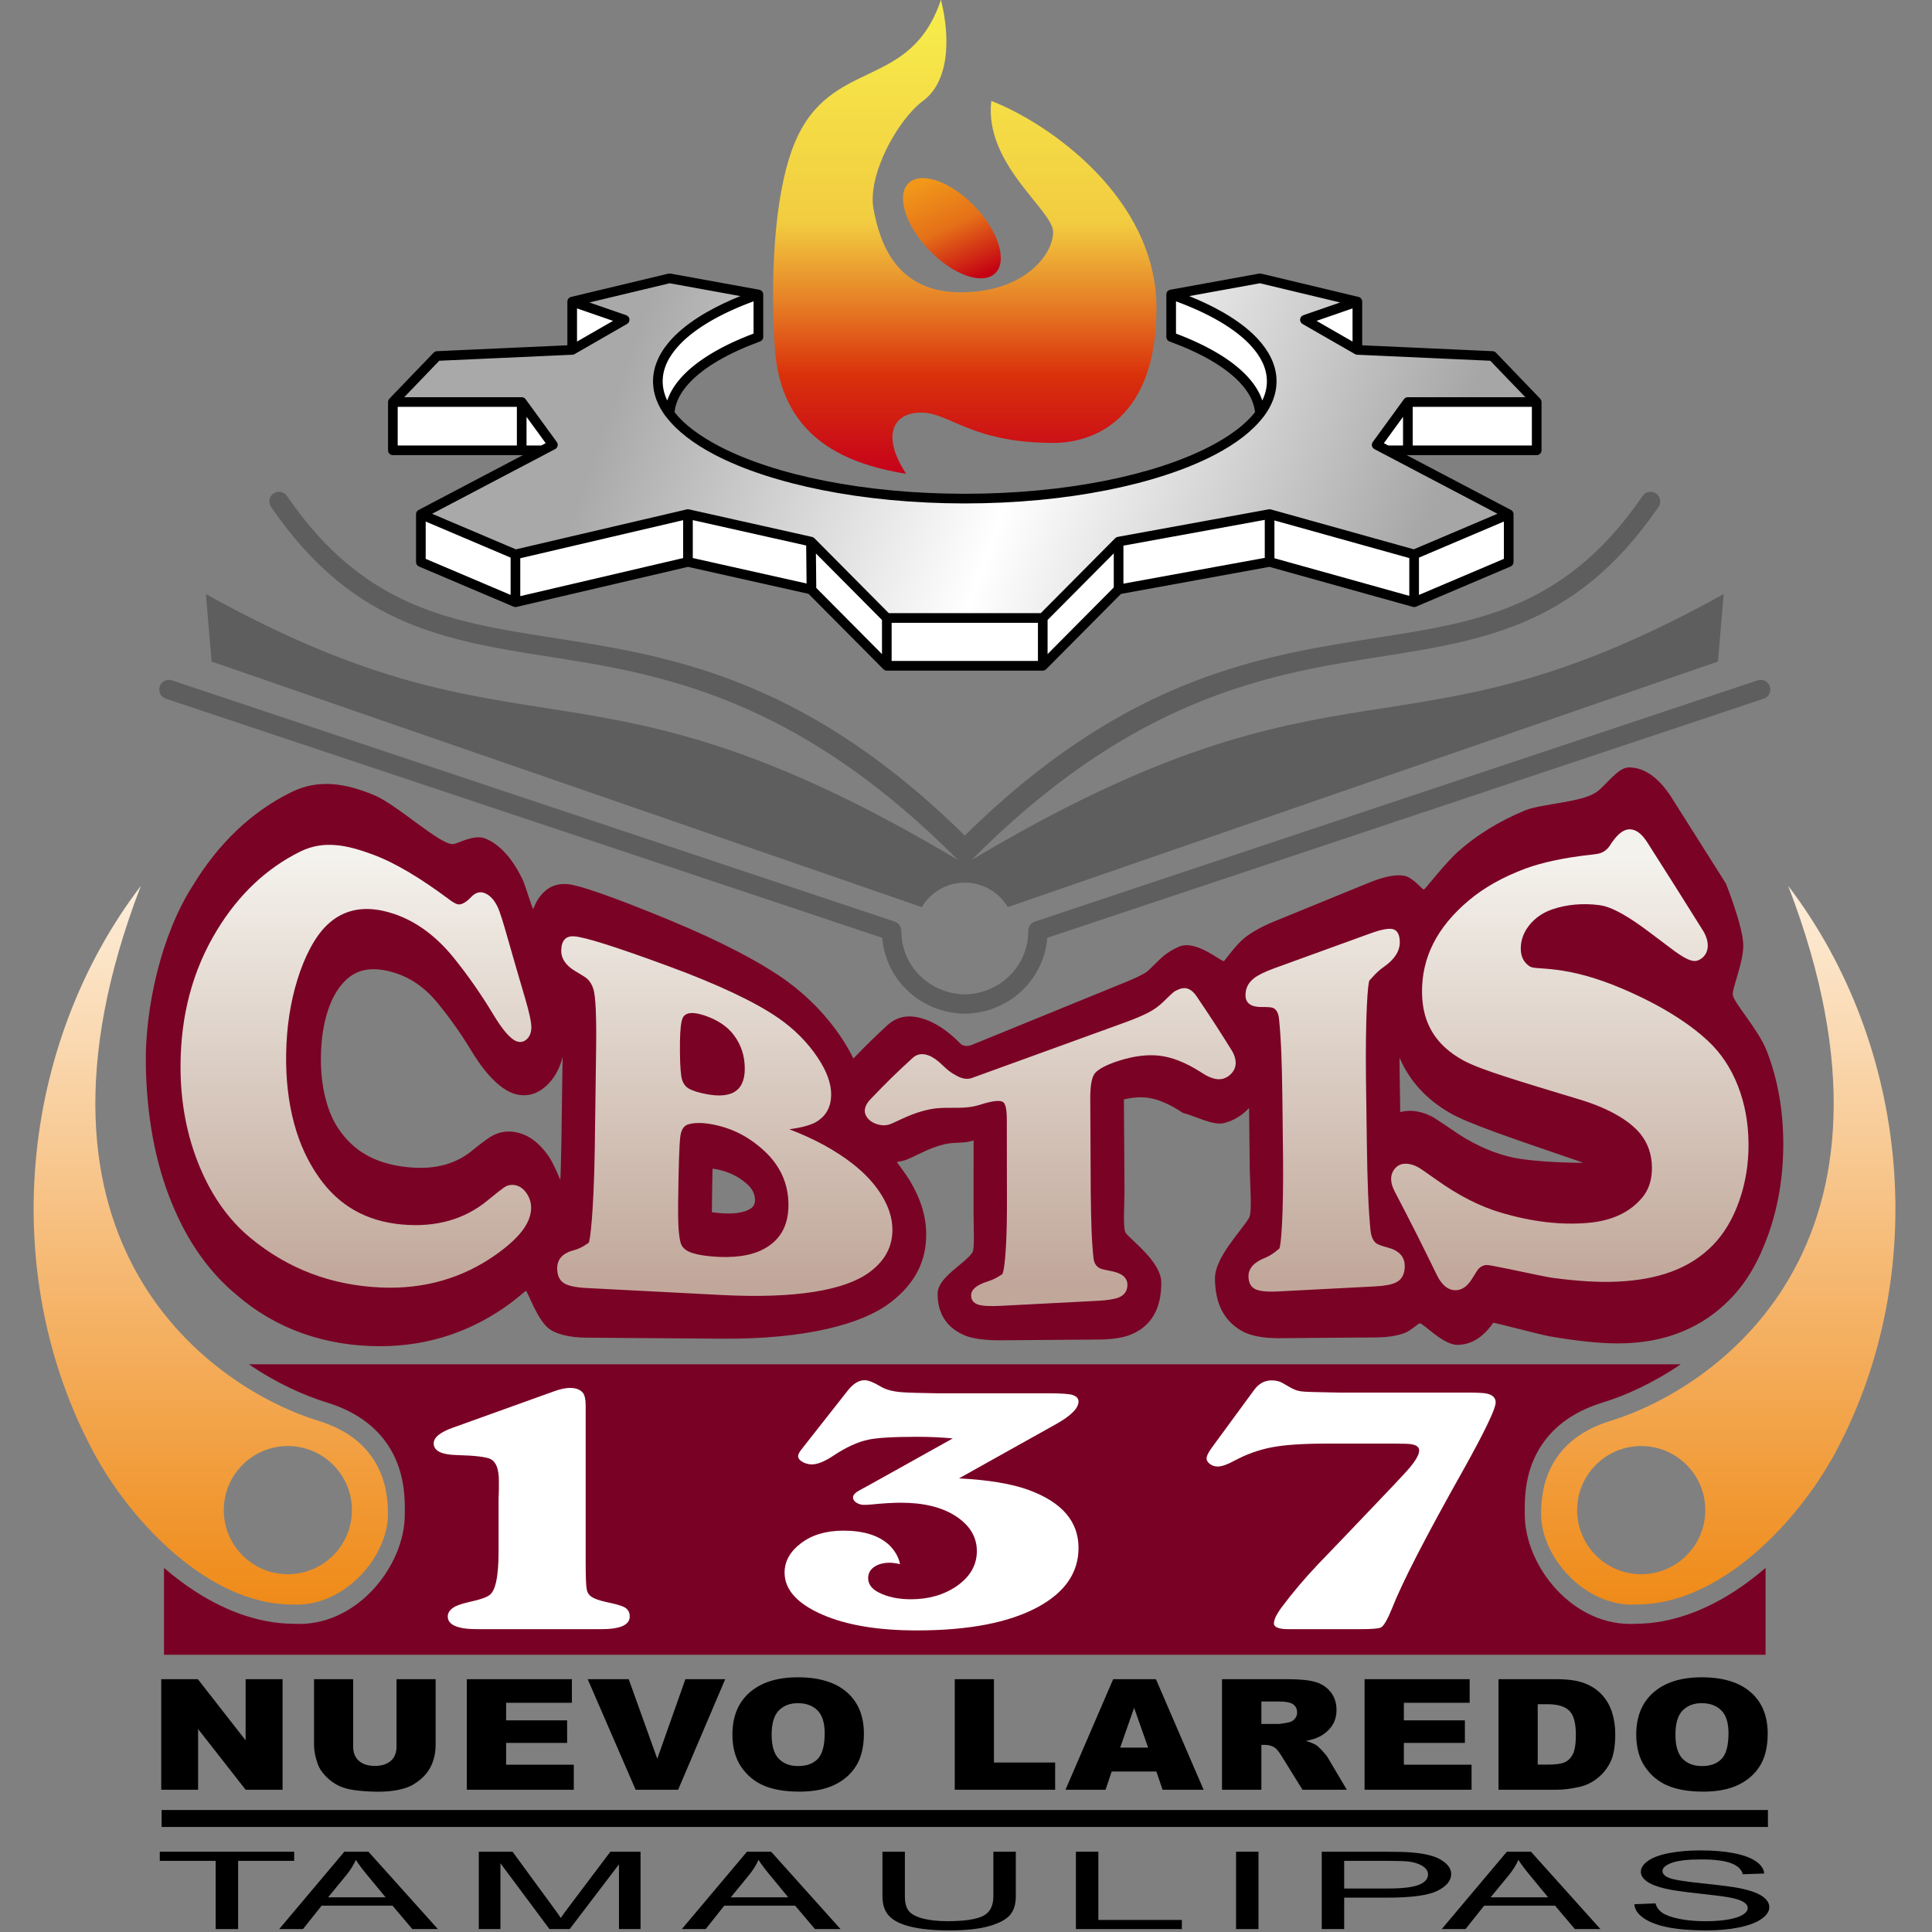 <?xml version="1.0" encoding="UTF-8" standalone="no"?>
<!DOCTYPE svg PUBLIC "-//W3C//DTD SVG 1.1//EN" "http://www.w3.org/Graphics/SVG/1.1/DTD/svg11.dtd">
<svg width="100%" height="100%" viewBox="0 0 512 512" version="1.1" xmlns="http://www.w3.org/2000/svg" xmlns:xlink="http://www.w3.org/1999/xlink" xml:space="preserve" xmlns:serif="http://www.serif.com/" style="fill-rule:evenodd;clip-rule:evenodd;stroke-linejoin:round;stroke-miterlimit:2;">
    <rect x="0" y="0" width="512" height="512" fill="#808080" stroke="none"/>
    <g transform="matrix(0.685,0,0,0.685,-401.989,-107.95)">
        <g transform="matrix(25.226,0,0,4.696,-5092.14,-837.364)">
            <path d="M228.432,370.799L228.432,365.178L227.575,365.178L227.575,364.426L229.636,364.426L229.636,365.178L228.776,365.178L228.776,370.799L228.432,370.799Z" style="fill-rule:nonzero;"/>
        </g>
        <g transform="matrix(25.226,0,0,4.696,-5092.14,-837.364)">
            <path d="M229.406,370.799L230.405,364.426L230.775,364.426L231.84,370.799L231.448,370.799L231.144,368.869L230.057,368.869L229.771,370.799L229.406,370.799ZM230.156,368.182L231.038,368.182L230.766,366.417C230.684,365.881 230.622,365.44 230.582,365.095C230.549,365.504 230.502,365.91 230.442,366.312L230.156,368.182Z" style="fill-rule:nonzero;"/>
        </g>
        <g transform="matrix(25.226,0,0,4.696,-5092.14,-837.364)">
            <path d="M232.467,370.799L232.467,364.426L232.985,364.426L233.6,368.938C233.657,369.359 233.699,369.673 233.725,369.882C233.754,369.65 233.8,369.309 233.863,368.86L234.485,364.426L234.948,364.426L234.948,370.799L234.617,370.799L234.617,365.465L233.861,370.799L233.551,370.799L232.799,365.373L232.799,370.799L232.467,370.799Z" style="fill-rule:nonzero;"/>
        </g>
        <g transform="matrix(25.226,0,0,4.696,-5092.14,-837.364)">
            <path d="M235.581,370.799L236.58,364.426L236.951,364.426L238.015,370.799L237.623,370.799L237.319,368.869L236.232,368.869L235.947,370.799L235.581,370.799ZM236.332,368.182L237.213,368.182L236.942,366.417C236.859,365.881 236.797,365.44 236.757,365.095C236.724,365.504 236.677,365.91 236.617,366.312L236.332,368.182Z" style="fill-rule:nonzero;"/>
        </g>
        <g transform="matrix(25.226,0,0,4.696,-5092.14,-837.364)">
            <path d="M240.359,364.426L240.703,364.426L240.703,368.108C240.703,368.749 240.674,369.257 240.615,369.634C240.555,370.011 240.449,370.317 240.294,370.554C240.14,370.79 239.938,370.908 239.687,370.908C239.443,370.908 239.244,370.805 239.089,370.599C238.934,370.393 238.824,370.096 238.758,369.706C238.691,369.316 238.658,368.783 238.658,368.108L238.658,364.426L239.002,364.426L239.002,368.104C239.002,368.657 239.023,369.065 239.065,369.328C239.107,369.59 239.179,369.792 239.282,369.934C239.384,370.076 239.509,370.147 239.657,370.147C239.91,370.147 240.09,370.006 240.198,369.725C240.305,369.444 240.359,368.904 240.359,368.104L240.359,364.426Z" style="fill-rule:nonzero;"/>
        </g>
        <g transform="matrix(25.226,0,0,4.696,-5092.14,-837.364)">
            <path d="M241.625,370.799L241.625,364.426L241.969,364.426L241.969,370.047L243.25,370.047L243.25,370.799L241.625,370.799Z" style="fill-rule:nonzero;"/>
        </g>
        <g transform="matrix(25.226,0,0,4.696,-5092.14,-837.364)">
            <rect x="244.081" y="364.426" width="0.344" height="6.374" style="fill-rule:nonzero;"/>
        </g>
        <g transform="matrix(25.226,0,0,4.696,-5092.14,-837.364)">
            <path d="M245.395,370.799L245.395,364.426L246.376,364.426C246.549,364.426 246.681,364.446 246.772,364.486C246.899,364.539 247.006,364.638 247.093,364.784C247.179,364.931 247.249,365.136 247.301,365.399C247.354,365.663 247.38,365.953 247.38,366.269C247.38,366.811 247.31,367.27 247.169,367.645C247.028,368.02 246.774,368.208 246.406,368.208L245.739,368.208L245.739,370.799L245.395,370.799ZM245.739,367.456L246.412,367.456C246.634,367.456 246.792,367.354 246.885,367.152C246.979,366.949 247.025,366.663 247.025,366.295C247.025,366.028 246.998,365.8 246.943,365.61C246.888,365.42 246.815,365.295 246.726,365.234C246.668,365.197 246.561,365.178 246.405,365.178L245.739,365.178L245.739,367.456Z" style="fill-rule:nonzero;"/>
        </g>
        <g transform="matrix(25.226,0,0,4.696,-5092.14,-837.364)">
            <path d="M247.235,370.799L248.234,364.426L248.604,364.426L249.669,370.799L249.277,370.799L248.973,368.869L247.886,368.869L247.6,370.799L247.235,370.799ZM247.985,368.182L248.867,368.182L248.595,366.417C248.513,365.881 248.451,365.44 248.411,365.095C248.378,365.504 248.331,365.91 248.271,366.312L247.985,368.182Z" style="fill-rule:nonzero;"/>
        </g>
        <g transform="matrix(25.226,0,0,4.696,-5092.14,-837.364)">
            <path d="M250.19,368.751L250.514,368.682C250.53,369.001 250.565,369.262 250.621,369.467C250.678,369.671 250.765,369.836 250.883,369.962C251.001,370.088 251.134,370.151 251.282,370.151C251.413,370.151 251.529,370.104 251.63,370.008C251.73,369.912 251.805,369.781 251.854,369.614C251.903,369.448 251.928,369.266 251.928,369.069C251.928,368.869 251.904,368.694 251.857,368.545C251.81,368.396 251.732,368.27 251.623,368.169C251.553,368.102 251.399,367.999 251.16,367.858C250.921,367.717 250.754,367.585 250.658,367.46C250.534,367.301 250.441,367.103 250.38,366.867C250.319,366.631 250.289,366.366 250.289,366.073C250.289,365.752 250.326,365.451 250.401,365.171C250.475,364.891 250.584,364.679 250.727,364.534C250.87,364.389 251.029,364.317 251.204,364.317C251.397,364.317 251.567,364.393 251.714,364.545C251.861,364.697 251.975,364.921 252.054,365.217C252.133,365.512 252.176,365.847 252.181,366.221L251.852,366.282C251.834,365.879 251.774,365.575 251.672,365.369C251.569,365.163 251.418,365.06 251.218,365.06C251.01,365.06 250.859,365.154 250.763,365.341C250.668,365.528 250.621,365.753 250.621,366.017C250.621,366.246 250.654,366.434 250.722,366.582C250.788,366.73 250.961,366.881 251.241,367.036C251.52,367.191 251.712,367.327 251.816,367.443C251.967,367.614 252.079,367.83 252.151,368.093C252.223,368.355 252.259,368.657 252.259,368.999C252.259,369.338 252.22,369.658 252.141,369.958C252.061,370.258 251.948,370.491 251.799,370.658C251.651,370.825 251.484,370.908 251.298,370.908C251.063,370.908 250.866,370.824 250.707,370.656C250.548,370.488 250.423,370.235 250.332,369.897C250.242,369.559 250.194,369.178 250.19,368.751Z" style="fill-rule:nonzero;"/>
        </g>
        <g id="Franja-Negra" serif:id="Franja Negra" transform="matrix(1.868,0,0,1.249,590.637,389.781)">
            <rect x="31.445" y="374.747" width="332.678" height="5.253"/>
        </g>
        <g transform="matrix(5.054,0,0,4.404,-253.818,-782.999)">
            <path d="M178.679,361.087L181.481,361.087L185.138,366.46L185.138,361.087L187.967,361.087L187.967,370.799L185.138,370.799L181.501,365.466L181.501,370.799L178.679,370.799L178.679,361.087Z" style="fill-rule:nonzero;"/>
        </g>
        <g transform="matrix(5.054,0,0,4.404,-253.818,-782.999)">
            <path d="M196.689,361.087L199.683,361.087L199.683,366.877C199.683,367.451 199.594,367.994 199.415,368.504C199.236,369.014 198.956,369.46 198.573,369.842C198.191,370.224 197.791,370.492 197.371,370.647C196.788,370.863 196.088,370.971 195.271,370.971C194.798,370.971 194.283,370.938 193.724,370.872C193.165,370.806 192.698,370.674 192.323,370.478C191.947,370.281 191.604,370.002 191.293,369.64C190.981,369.278 190.768,368.904 190.653,368.52C190.468,367.902 190.375,367.354 190.375,366.877L190.375,361.087L193.37,361.087L193.37,367.016C193.37,367.546 193.516,367.96 193.81,368.259C194.104,368.557 194.511,368.706 195.032,368.706C195.549,368.706 195.954,368.559 196.248,368.265C196.542,367.971 196.689,367.555 196.689,367.016L196.689,361.087Z" style="fill-rule:nonzero;"/>
        </g>
        <g transform="matrix(5.054,0,0,4.404,-253.818,-782.999)">
            <path d="M202.071,361.087L210.114,361.087L210.114,363.161L205.079,363.161L205.079,364.704L209.749,364.704L209.749,366.685L205.079,366.685L205.079,368.6L210.26,368.6L210.26,370.799L202.071,370.799L202.071,361.087Z" style="fill-rule:nonzero;"/>
        </g>
        <g transform="matrix(5.054,0,0,4.404,-253.818,-782.999)">
            <path d="M211.323,361.087L214.463,361.087L216.649,368.076L218.802,361.087L221.85,361.087L218.246,370.799L214.993,370.799L211.323,361.087Z" style="fill-rule:nonzero;"/>
        </g>
        <g transform="matrix(5.054,0,0,4.404,-253.818,-782.999)">
            <path d="M222.402,365.95C222.402,364.364 222.844,363.13 223.727,362.246C224.611,361.363 225.841,360.921 227.418,360.921C229.034,360.921 230.28,361.355 231.154,362.223C232.029,363.091 232.466,364.307 232.466,365.87C232.466,367.005 232.275,367.936 231.893,368.663C231.511,369.389 230.959,369.955 230.236,370.359C229.514,370.763 228.614,370.965 227.537,370.965C226.441,370.965 225.535,370.79 224.817,370.441C224.1,370.093 223.518,369.54 223.072,368.785C222.625,368.03 222.402,367.085 222.402,365.95ZM225.404,365.963C225.404,366.943 225.586,367.648 225.95,368.076C226.314,368.505 226.81,368.719 227.437,368.719C228.082,368.719 228.581,368.509 228.935,368.09C229.288,367.67 229.465,366.917 229.465,365.83C229.465,364.916 229.28,364.248 228.911,363.826C228.543,363.405 228.043,363.194 227.411,363.194C226.806,363.194 226.32,363.408 225.953,363.836C225.587,364.265 225.404,364.974 225.404,365.963Z" style="fill-rule:nonzero;"/>
        </g>
        <g transform="matrix(5.054,0,0,4.404,-253.818,-782.999)">
            <path d="M239.421,361.087L242.422,361.087L242.422,368.408L247.106,368.408L247.106,370.799L239.421,370.799L239.421,361.087Z" style="fill-rule:nonzero;"/>
        </g>
        <g transform="matrix(5.054,0,0,4.404,-253.818,-782.999)">
            <path d="M254.854,369.196L251.435,369.196L250.965,370.799L247.898,370.799L251.548,361.087L254.821,361.087L258.471,370.799L255.331,370.799L254.854,369.196ZM254.224,367.096L253.151,363.604L252.085,367.096L254.224,367.096Z" style="fill-rule:nonzero;"/>
        </g>
        <g transform="matrix(5.054,0,0,4.404,-253.818,-782.999)">
            <path d="M259.878,370.799L259.878,361.087L264.88,361.087C265.808,361.087 266.517,361.166 267.007,361.325C267.497,361.484 267.893,361.779 268.193,362.21C268.493,362.641 268.643,363.165 268.643,363.783C268.643,364.322 268.529,364.787 268.299,365.178C268.069,365.569 267.753,365.886 267.351,366.129C267.095,366.283 266.744,366.411 266.298,366.513C266.656,366.632 266.916,366.751 267.08,366.871C267.19,366.95 267.35,367.12 267.56,367.381C267.77,367.641 267.91,367.842 267.981,367.984L269.432,370.799L266.04,370.799L264.436,367.831C264.233,367.447 264.052,367.197 263.893,367.083C263.677,366.932 263.432,366.857 263.158,366.857L262.893,366.857L262.893,370.799L259.878,370.799ZM262.893,365.022L264.158,365.022C264.295,365.022 264.56,364.978 264.953,364.89C265.152,364.85 265.314,364.748 265.44,364.585C265.566,364.422 265.629,364.234 265.629,364.022C265.629,363.708 265.53,363.468 265.331,363.3C265.132,363.132 264.759,363.048 264.211,363.048L262.893,363.048L262.893,365.022Z" style="fill-rule:nonzero;"/>
        </g>
        <g transform="matrix(5.054,0,0,4.404,-253.818,-782.999)">
            <path d="M270.793,361.087L278.836,361.087L278.836,363.161L273.801,363.161L273.801,364.704L278.471,364.704L278.471,366.685L273.801,366.685L273.801,368.6L278.981,368.6L278.981,370.799L270.793,370.799L270.793,361.087Z" style="fill-rule:nonzero;"/>
        </g>
        <g transform="matrix(5.054,0,0,4.404,-253.818,-782.999)">
            <path d="M281.045,361.087L285.503,361.087C286.382,361.087 287.092,361.206 287.633,361.445C288.174,361.683 288.621,362.026 288.975,362.472C289.328,362.918 289.584,363.437 289.743,364.028C289.902,364.62 289.982,365.247 289.982,365.91C289.982,366.948 289.864,367.753 289.627,368.325C289.391,368.897 289.063,369.376 288.643,369.762C288.224,370.149 287.773,370.406 287.292,370.534C286.634,370.711 286.038,370.799 285.503,370.799L281.045,370.799L281.045,361.087ZM284.046,363.286L284.046,368.593L284.781,368.593C285.408,368.593 285.854,368.524 286.119,368.384C286.384,368.245 286.592,368.002 286.742,367.656C286.892,367.309 286.967,366.747 286.967,365.97C286.967,364.941 286.8,364.236 286.464,363.856C286.128,363.476 285.572,363.286 284.794,363.286L284.046,363.286Z" style="fill-rule:nonzero;"/>
        </g>
        <g transform="matrix(5.054,0,0,4.404,-253.818,-782.999)">
            <path d="M291.588,365.95C291.588,364.364 292.03,363.13 292.913,362.246C293.796,361.363 295.026,360.921 296.603,360.921C298.22,360.921 299.465,361.355 300.34,362.223C301.214,363.091 301.651,364.307 301.651,365.87C301.651,367.005 301.46,367.936 301.078,368.663C300.696,369.389 300.144,369.955 299.422,370.359C298.7,370.763 297.8,370.965 296.722,370.965C295.627,370.965 294.72,370.79 294.003,370.441C293.285,370.093 292.703,369.54 292.257,368.785C291.811,368.03 291.588,367.085 291.588,365.95ZM294.589,365.963C294.589,366.943 294.771,367.648 295.136,368.076C295.5,368.505 295.996,368.719 296.623,368.719C297.268,368.719 297.767,368.509 298.12,368.09C298.473,367.67 298.65,366.917 298.65,365.83C298.65,364.916 298.466,364.248 298.097,363.826C297.728,363.405 297.228,363.194 296.596,363.194C295.991,363.194 295.505,363.408 295.139,363.836C294.772,364.265 294.589,364.974 294.589,365.963Z" style="fill-rule:nonzero;"/>
        </g>
        <g id="Franja-Guinda" serif:id="Franja Guinda" transform="matrix(1.868,0,0,1.868,591.556,157.498)">
            <path d="M345.557,282.61L49.026,282.61C54.813,286.556 60.547,289.1 65.121,290.5C72.088,292.632 76.006,296.293 78.281,300.054C81.605,305.548 81.313,311.441 81.313,313.721C81.313,324.401 71.292,337.132 58.293,336.348C50.71,336.314 43.272,333.371 36.557,328.734C34.799,327.52 33.091,326.19 31.445,324.773L31.445,342.767L363.139,342.767L363.139,324.773C361.492,326.19 359.784,327.52 358.027,328.734C351.31,333.372 343.871,336.315 336.287,336.348C323.29,337.13 313.27,324.4 313.27,313.721C313.27,311.441 312.978,305.548 316.302,300.054C318.578,296.293 322.496,292.632 329.463,290.5C334.037,289.1 339.771,286.556 345.557,282.61Z" style="fill:rgb(121,1,37);"/>
        </g>
        <g transform="matrix(6.649,0,0,4.404,-644.865,-845.12)">
            <path d="M220.237,370.799L213.015,370.799C211.872,370.799 211.3,370.427 211.3,369.682C211.3,369.336 211.447,369.042 211.741,368.801C211.929,368.654 212.276,368.497 212.779,368.329C213.23,368.172 213.534,368.009 213.692,367.841C214.069,367.516 214.258,366.226 214.258,363.97L214.258,359.329C214.258,359.213 214.263,358.956 214.274,358.558L214.274,357.755C214.274,356.727 214.111,356.093 213.786,355.852C213.524,355.663 212.874,355.547 211.835,355.505C210.933,355.474 210.482,355.133 210.482,354.483C210.482,353.958 210.854,353.497 211.599,353.098L217.484,349.904C217.851,349.705 218.16,349.605 218.412,349.605C218.748,349.605 218.994,349.741 219.152,350.014C219.267,350.213 219.325,350.602 219.325,351.178L219.325,364.82C219.325,366.205 219.346,367.033 219.388,367.306C219.419,367.589 219.519,367.812 219.686,367.975C219.854,368.137 220.127,368.282 220.505,368.408C221.029,368.575 221.37,368.717 221.527,368.832C221.769,369 221.889,369.283 221.889,369.682C221.889,370.427 221.339,370.799 220.237,370.799Z" style="fill:white;fill-rule:nonzero;"/>
        </g>
        <g transform="matrix(6.649,0,0,4.404,-644.865,-845.12)">
            <path d="M241.047,357.551C242.768,357.687 244.121,358.028 245.107,358.574C247.037,359.644 248.002,361.338 248.002,363.656C248.002,365.838 247.21,367.574 245.626,368.864C243.948,370.228 241.603,370.909 238.593,370.909C236.338,370.909 234.507,370.448 233.102,369.525C231.633,368.56 230.899,367.327 230.899,365.827C230.899,364.841 231.214,363.986 231.843,363.262C232.483,362.518 233.311,362.145 234.329,362.145C235.493,362.145 236.374,362.56 236.972,363.388C237.318,363.892 237.533,364.458 237.617,365.088C237.376,365.004 237.172,364.962 237.004,364.962C236.762,364.962 236.537,365.025 236.327,365.151C235.95,365.402 235.761,365.79 235.761,366.315C235.761,366.839 235.965,367.259 236.374,367.574C236.888,367.972 237.513,368.172 238.247,368.172C239.285,368.172 240.177,367.783 240.922,367.007C241.698,366.189 242.086,365.166 242.086,363.939C242.086,362.691 241.672,361.663 240.843,360.855C240.046,360.079 238.986,359.691 237.665,359.691C237.203,359.691 236.626,359.743 235.934,359.848C235.766,359.869 235.63,359.88 235.525,359.88C235.378,359.88 235.242,359.827 235.116,359.722C234.958,359.586 234.88,359.418 234.88,359.219C234.88,359.072 234.948,358.92 235.084,358.762C235.126,358.71 235.367,358.505 235.808,358.149L240.686,354.042C240.025,353.948 239.332,353.9 238.609,353.9C237.235,353.9 236.29,353.984 235.776,354.152C235.147,354.352 234.465,354.824 233.731,355.568C233.228,356.072 232.813,356.324 232.488,356.324C232.289,356.324 232.105,356.25 231.937,356.103C231.769,355.956 231.686,355.789 231.686,355.6C231.686,355.463 231.743,355.28 231.859,355.049L234.581,349.825C234.895,349.227 235.221,348.928 235.556,348.928C235.766,348.928 236.075,349.112 236.485,349.479C236.778,349.752 237.187,349.92 237.712,349.983C238.1,350.025 238.782,350.056 239.757,350.077L246.208,350.077C246.995,350.077 247.483,350.129 247.672,350.234C247.892,350.35 248.002,350.539 248.002,350.801C248.002,351.388 247.562,352.054 246.68,352.799L241.047,357.551Z" style="fill:white;fill-rule:nonzero;"/>
        </g>
        <g transform="matrix(6.649,0,0,4.404,-644.865,-845.12)">
            <path d="M264.438,370.799L260.221,370.799C259.655,370.799 259.372,370.631 259.372,370.296C259.372,369.95 259.529,369.462 259.844,368.832C260.473,367.563 261.171,366.32 261.936,365.103L263.636,362.429C265.765,359.072 266.945,357.189 267.176,356.78C267.606,356.035 267.821,355.479 267.821,355.112C267.821,354.818 267.68,354.635 267.396,354.561C267.27,354.519 266.977,354.498 266.515,354.498L262.393,354.498C261.05,354.498 260.004,354.606 259.254,354.821C258.504,355.036 257.772,355.432 257.059,356.009C256.65,356.345 256.33,356.512 256.099,356.512C255.931,356.512 255.782,356.439 255.651,356.292C255.519,356.145 255.454,355.983 255.454,355.804C255.454,355.584 255.559,355.259 255.769,354.829L258.223,349.778C258.496,349.222 258.832,348.944 259.23,348.944C259.471,348.944 259.676,349.012 259.844,349.149L260.332,349.574C260.52,349.731 260.693,349.833 260.851,349.88C261.008,349.928 261.276,349.956 261.653,349.967C261.832,349.977 262.319,349.993 263.117,350.014L270.543,350.014C271.204,350.014 271.613,350.046 271.77,350.109C272.106,350.224 272.274,350.481 272.274,350.879C272.274,351.435 271.65,353.402 270.402,356.78C268.209,362.665 266.825,366.724 266.248,368.958C265.975,369.976 265.755,370.542 265.587,370.658C265.44,370.752 265.057,370.799 264.438,370.799Z" style="fill:white;fill-rule:nonzero;"/>
        </g>
        <g transform="matrix(1.868,0,0,1.868,590.636,157.498)">
            <path d="M58.427,332.349C41.313,332.349 25.165,315.345 17.416,300.956C-2.456,264.061 1.848,216.754 27.148,183.505C-1.671,258.438 42.797,287.851 63.95,294.325C78.313,298.721 78.313,310.504 78.313,313.721C78.313,322.504 69.133,333.071 58.427,332.349ZM57.586,299.537C64.911,299.537 70.858,305.484 70.858,312.81C70.858,320.135 64.911,326.082 57.586,326.082C50.261,326.082 44.313,320.135 44.313,312.81C44.313,305.484 50.261,299.537 57.586,299.537Z" style="fill:url(#_Linear1);"/>
        </g>
        <g transform="matrix(-1.868,0,0,1.868,1329.36,157.498)">
            <path d="M58.427,332.349C41.313,332.349 25.165,315.345 17.416,300.956C-2.456,264.061 1.848,216.754 27.148,183.505C-1.671,258.438 42.797,287.851 63.95,294.325C78.313,298.721 78.313,310.504 78.313,313.721C78.313,322.504 69.133,333.071 58.427,332.349ZM57.586,299.537C64.911,299.537 70.858,305.484 70.858,312.81C70.858,320.135 64.911,326.082 57.586,326.082C50.261,326.082 44.313,320.135 44.313,312.81C44.313,305.484 50.261,299.537 57.586,299.537Z" style="fill:url(#_Linear2);"/>
        </g>
        <g transform="matrix(2.49,0,0,2.505,958.814,571.2)">
            <path d="M0,-3.794C-0.085,-3.872 -0.127,-3.911 -0.212,-3.99C-1.933,-5.714 -3.563,-6.822 -5.052,-7.446C-7.528,-8.482 -9.69,-8.394 -11.461,-6.819C-11.475,-6.808 -11.488,-6.795 -11.502,-6.783C-13.614,-4.838 -14.672,-3.808 -16.794,-1.633C-17.305,-2.69 -17.937,-3.782 -18.699,-4.914C-18.702,-4.918 -18.705,-4.923 -18.707,-4.927C-20.868,-8.12 -23.638,-11.046 -27.076,-13.553C-27.086,-13.56 -27.097,-13.568 -27.107,-13.576C-30.947,-16.338 -37.062,-19.605 -45.465,-23.053C-54.101,-26.597 -59.31,-28.373 -61.093,-28.555C-61.101,-28.556 -61.108,-28.557 -61.115,-28.557C-63.448,-28.799 -64.99,-27.617 -65.959,-25.948C-66.176,-25.574 -66.54,-24.726 -66.54,-24.726C-66.668,-24.73 -67.781,-28.389 -68.138,-29.161C-68.19,-29.273 -68.242,-29.384 -68.297,-29.493C-69.853,-32.624 -71.743,-34.683 -73.959,-35.603C-75.727,-36.336 -78.331,-34.769 -79.013,-34.745C-81.092,-34.67 -87.661,-40.828 -91.284,-42.323C-95.745,-44.163 -99.919,-44.824 -104.097,-42.783C-110.334,-39.734 -115.445,-34.86 -119.447,-28.307C-119.448,-28.306 -119.448,-28.306 -119.448,-28.305C-124.353,-20.721 -126.893,-9.366 -126.727,-0.565C-126.583,7.057 -125.352,14.376 -122.602,20.91C-122.6,20.913 -122.599,20.916 -122.598,20.918C-120.215,26.672 -116.869,31.381 -112.663,34.838C-112.661,34.839 -112.66,34.84 -112.659,34.841C-106.57,40.118 -98.863,42.799 -90.349,42.799C-82.54,42.799 -75.814,40.337 -70.174,36.227C-69.26,35.56 -67.692,34.241 -67.691,34.241C-67.34,34.358 -65.877,38.964 -63.881,40.241C-63.866,40.25 -63.851,40.26 -63.836,40.269C-62.815,40.906 -60.997,41.458 -58.339,41.478C-49.922,41.542 -45.714,41.573 -37.297,41.637C-24.108,41.736 -15.425,39.357 -11.101,36.097C-7.265,33.206 -5.492,29.767 -5.481,25.584C-5.474,22.835 -6.294,20.101 -8.011,17.247C-8.595,16.274 -10.037,14.374 -10.037,14.374C-10.017,14.322 -9.2,14.214 -8.796,14.081C-8.764,14.071 -8.733,14.06 -8.702,14.049C-8.235,13.887 -7.378,13.485 -6.167,12.903C-4.488,12.095 -3.018,11.615 -1.795,11.461C-0.612,11.312 0.614,11.453 1.885,11.011C1.883,15.531 1.883,17.791 1.881,22.312C1.872,24.58 2.089,27.762 1.688,28.343C0.458,30.131 -3.699,32.145 -3.705,34.688C-3.711,37.746 -2.317,39.962 0.568,41.153C0.583,41.16 0.598,41.166 0.613,41.172C1.64,41.588 3.469,41.903 6.127,41.883C12.183,41.837 15.211,41.814 21.267,41.768C23.433,41.752 24.993,41.481 25.96,41.137C29.563,39.853 31.077,36.884 31.045,32.934C31.021,29.827 26.59,26.615 25.55,25.35C25.014,24.697 25.36,20.904 25.326,18.18C25.29,12.779 25.272,10.079 25.237,4.679C26.605,4.366 27.875,4.273 29.045,4.44C29.057,4.442 29.07,4.443 29.081,4.445C30.627,4.67 32.41,5.441 34.412,6.772L34.413,6.772C36.277,7.218 39.018,8.727 40.712,8.35C42.236,8.01 43.553,7.198 44.689,6.007C44.726,9.497 44.745,11.242 44.782,14.733C44.807,17.841 45.214,22.098 44.68,22.986C43.436,25.056 39.353,29.099 39.385,32.369C39.423,36.301 40.849,39.008 43.752,40.544C43.767,40.552 43.782,40.56 43.797,40.568C44.829,41.104 46.664,41.576 49.323,41.556C55.363,41.51 58.383,41.487 64.423,41.441C66.619,41.425 68.189,41.072 69.148,40.627C69.924,40.267 71.046,39.246 71.191,39.258C71.884,39.32 74.796,42.588 77.044,42.585C79.118,42.583 80.994,41.515 82.635,39.163C83.345,39.329 83.7,39.413 84.411,39.583C88.221,40.536 90.554,41.123 91.407,41.276C91.411,41.277 91.416,41.278 91.421,41.279C95.487,41.969 99.054,42.37 102.073,42.364C109.401,42.349 115.167,39.904 119.488,35.465C119.495,35.459 119.501,35.452 119.508,35.445C122,32.922 123.939,29.531 125.364,25.536C126.919,21.174 127.687,16.518 127.687,11.591C127.687,6.425 126.849,1.61 125.107,-2.833C123.804,-6.156 120.012,-10.187 119.848,-11.455C119.713,-12.509 121.484,-16.35 121.472,-19.115C121.459,-21.974 118.779,-28.648 118.779,-28.648L110.252,-42.059C110.246,-42.07 110.238,-42.081 110.231,-42.092C108.178,-45.202 105.965,-46.593 103.694,-46.593C101.963,-46.593 100.101,-43.751 98.625,-42.755C96.258,-41.158 90.061,-40.983 87.552,-39.947C83.408,-38.237 79.982,-36.077 77.259,-33.678C75.116,-31.789 72.008,-27.726 71.845,-27.73C71.62,-27.735 70.168,-29.525 68.933,-29.828C68.918,-29.832 68.903,-29.835 68.888,-29.839C67.864,-30.073 66.059,-29.897 63.443,-28.835C57.498,-26.422 54.526,-25.215 48.582,-22.802C46.422,-21.925 44.886,-20.991 43.957,-20.243C42.615,-19.163 40.836,-16.673 40.785,-16.672C40.238,-16.66 36.404,-19.997 33.853,-18.924C32.799,-18.481 31.984,-17.947 31.393,-17.471C31.071,-17.213 30.299,-16.455 29.105,-15.291C28.912,-15.103 28.698,-14.943 28.486,-14.827C28.447,-14.806 28.408,-14.784 28.37,-14.762C27.665,-14.355 26.707,-13.922 25.497,-13.431C15.977,-9.566 11.217,-7.634 1.698,-3.77C1.008,-3.489 0.441,-3.537 0,-3.794M-38.675,15.376C-38.474,15.407 -38.374,15.423 -38.174,15.454C-36.323,15.782 -34.677,16.532 -33.291,17.777C-32.528,18.462 -32.066,19.266 -32.076,20.298C-32.083,21.022 -32.474,21.419 -33.031,21.701C-34.404,22.396 -36.344,22.427 -38.774,22.105C-38.774,21.903 -38.775,21.802 -38.775,21.6C-38.747,18.995 -38.718,16.919 -38.675,15.376M68.076,0.285C68.113,2.826 68.132,4.096 68.169,6.637C68.303,6.607 68.37,6.591 68.505,6.56C69.861,6.291 71.429,6.464 73.178,7.376C73.238,7.407 73.297,7.44 73.356,7.475C73.546,7.587 74.467,8.175 76.122,9.297C76.133,9.304 76.144,9.311 76.154,9.318C79.005,11.328 81.999,12.751 85.01,13.504C89.005,14.504 96.593,14.475 96.593,14.475C96.595,14.461 95.54,14.092 94.973,13.899C85.086,10.532 78.745,8.4 75.917,6.785C72.096,4.603 69.549,1.686 68.062,-1.77C68.068,-0.948 68.071,-0.537 68.076,0.285M-61.972,-1.899C-62.369,-0.238 -63.104,1.173 -64.223,2.31C-64.23,2.316 -64.236,2.323 -64.242,2.329C-65.648,3.747 -67.259,4.3 -69.055,3.923C-70.816,3.553 -73.316,1.82 -76.122,-2.786C-76.122,-2.787 -76.122,-2.788 -76.123,-2.789C-77.749,-5.459 -79.519,-7.95 -81.433,-10.253C-81.436,-10.256 -81.437,-10.258 -81.439,-10.261C-83.429,-12.67 -85.757,-14.224 -88.38,-14.967C-91.354,-15.81 -93.825,-15.56 -95.739,-13.657C-95.749,-13.647 -95.759,-13.638 -95.769,-13.628C-96.914,-12.512 -97.819,-10.951 -98.474,-8.938C-99.132,-6.912 -99.476,-4.608 -99.523,-2.066C-99.566,0.222 -99.349,2.392 -98.842,4.417C-98.357,6.358 -97.644,7.994 -96.712,9.333C-96.707,9.34 -96.702,9.348 -96.697,9.355C-94.3,12.82 -90.971,14.488 -86.803,15.058C-82.51,15.645 -78.942,14.917 -76.147,12.682C-76.145,12.68 -76.142,12.678 -76.14,12.676C-74.8,11.578 -73.839,10.898 -73.363,10.579C-73.34,10.564 -73.316,10.548 -73.292,10.533C-72.077,9.757 -70.748,9.476 -69.297,9.735C-67.349,10.082 -65.667,11.327 -64.231,13.331C-64.199,13.376 -64.167,13.421 -64.136,13.467C-63.329,14.644 -62.327,17.119 -62.327,17.119C-62.3,17.116 -62.196,13.426 -62.163,11.444C-62.086,6.107 -62.048,3.438 -61.972,-1.899" style="fill:rgb(122,2,37);"/>
        </g>
        <g transform="matrix(2.49,0,0,2.505,958.746,571.2)">
            <path d="M-70.404,-19.955C-69.35,-16.292 -68.822,-14.485 -67.764,-10.921C-67.112,-8.72 -66.791,-7.227 -66.803,-6.409C-66.814,-5.673 -67.026,-5.098 -67.439,-4.685C-67.874,-4.25 -68.375,-4.1 -68.931,-4.242C-69.893,-4.487 -71.143,-5.838 -72.678,-8.375C-74.559,-11.486 -76.61,-14.413 -78.821,-17.141C-81.533,-20.487 -84.664,-22.829 -88.222,-23.996C-92.437,-25.379 -95.898,-24.815 -98.614,-22.185C-100.459,-20.398 -102.03,-17.387 -103.141,-13.836C-104.253,-10.284 -104.835,-6.442 -104.9,-2.309C-104.961,1.566 -104.541,5.142 -103.653,8.419C-102.764,11.696 -101.464,14.356 -99.831,16.677C-96.7,21.129 -92.407,23.491 -86.957,23.995C-81.558,24.494 -77.097,23.157 -73.586,20.273C-72.323,19.236 -71.468,18.574 -71.032,18.276C-70.551,17.948 -70.006,17.828 -69.421,17.906C-68.709,18.002 -68.078,18.418 -67.567,19.14C-67.066,19.848 -66.825,20.64 -66.837,21.483C-66.872,23.822 -68.725,26.148 -72.379,28.708C-77.356,32.195 -83.301,34.031 -90.189,33.729C-97.869,33.392 -104.58,30.867 -110.391,26.12C-113.747,23.379 -116.393,19.71 -118.318,15.127C-120.325,10.351 -121.331,5.117 -121.309,-0.565C-121.279,-8.314 -119.429,-15.258 -115.685,-21.391C-112.296,-26.944 -107.962,-31.012 -102.708,-33.595C-99.033,-35.402 -95.403,-34.599 -91.448,-33.145C-87.946,-31.858 -83.968,-29.469 -79.51,-26.158C-79.059,-25.822 -78.669,-25.597 -78.342,-25.482C-77.787,-25.286 -77.034,-25.659 -76.156,-26.573C-75.511,-27.245 -74.824,-27.466 -74.093,-27.196C-73.287,-26.898 -72.576,-26.165 -72.036,-25.037C-71.687,-24.308 -71.149,-22.584 -70.404,-19.955M73.888,31.801C71.265,26.463 69.957,23.886 67.348,18.917C66.981,18.232 66.794,17.596 66.785,17.001C66.778,16.46 66.923,15.974 67.223,15.554C67.591,15.037 68.064,14.732 68.623,14.646C69.359,14.533 70.241,14.72 71.152,15.255C71.33,15.36 72.219,15.95 73.777,17.059C77.095,19.42 80.492,21.198 83.951,22.202C88.613,23.554 93.113,24.132 97.442,23.743C101.059,23.417 103.868,22.147 105.816,19.824C106.838,18.606 107.335,17.031 107.306,15.127C107.277,13.157 106.678,11.443 105.502,9.993C103.958,8.088 100.812,6.125 96.181,4.728C86.77,1.888 80.723,0.131 78.032,-1.326C73.804,-3.614 71.658,-6.976 71.586,-11.73C71.503,-17.236 73.922,-21.908 78.817,-26.021C81.167,-27.994 84.129,-29.673 87.706,-30.987C90.072,-31.856 93.603,-32.67 98.161,-33.144C98.636,-33.194 99.059,-33.274 99.412,-33.4C99.915,-33.581 100.338,-33.933 100.687,-34.392C100.756,-34.483 101.036,-34.984 101.564,-35.629C102.331,-36.565 103.096,-37.034 103.854,-37.034C104.801,-37.034 105.706,-36.372 106.563,-35.048C110.016,-29.663 111.727,-26.97 115.117,-21.585C115.687,-20.713 115.974,-19.89 115.981,-19.115C115.987,-18.372 115.738,-17.746 115.236,-17.274C114.823,-16.887 114.373,-16.693 113.92,-16.693C113.253,-16.693 112.23,-17.217 110.86,-18.194C110.542,-18.421 109.243,-19.392 106.971,-21.1C103.835,-23.458 101.151,-25.075 99.104,-25.329C96.481,-25.655 94.066,-25.409 91.922,-24.704C90.358,-24.189 89.118,-23.327 88.199,-22.154C87.336,-21.051 86.907,-19.845 86.929,-18.52C86.95,-17.315 87.429,-16.431 88.346,-15.844C89.319,-15.221 93.785,-16.247 102.909,-12.334C108.534,-9.922 112.906,-7.232 116.025,-4.343C118.012,-2.502 119.569,-0.194 120.662,2.583C121.755,5.359 122.303,8.362 122.316,11.591C122.328,14.691 121.842,17.613 120.869,20.357C119.895,23.101 118.549,25.37 116.83,27.137C113.156,30.914 108.12,32.541 101.896,32.827C99.039,32.959 95.667,32.748 91.813,32.231C90.996,32.121 88.75,31.639 85.09,30.88C82.967,30.44 81.813,30.242 81.635,30.253C80.998,30.294 80.492,30.603 80.118,31.177C79.79,31.701 79.626,31.962 79.297,32.482C78.599,33.559 77.804,34.108 76.912,34.149C75.687,34.204 74.679,33.411 73.888,31.801M19.12,36.191C19.093,36.177 19.08,36.17 19.053,36.156C19.118,36.19 19.15,36.208 19.215,36.242C19.177,36.221 19.158,36.211 19.12,36.191M20.037,4.6C20.067,10.402 20.082,13.303 20.113,19.105C20.16,23.233 20.25,26.674 20.548,29.238C20.634,29.977 20.991,30.491 21.511,30.753C21.739,30.868 22.317,31.018 23.235,31.185C24.94,31.495 25.802,32.202 25.81,33.289C25.816,34.25 25.358,34.914 24.445,35.275C23.785,35.537 22.713,35.707 21.234,35.783C15.189,36.095 12.166,36.251 6.121,36.563C4.413,36.651 3.222,36.582 2.563,36.354C1.877,36.118 1.531,35.642 1.531,34.933C1.532,34.035 2.394,33.336 4.091,32.799C5.286,32.421 6.069,31.858 6.345,31.691C6.64,31.511 7.078,28.147 7.094,21.403C7.086,15.958 7.082,13.235 7.074,7.789C7.072,6.213 6.867,5.303 6.464,5.072C5.937,4.769 4.748,4.919 2.906,5.509C0.61,6.245 -1.587,5.848 -3.684,6.04C-5.201,6.178 -7.047,6.68 -9.152,7.657C-10.135,8.114 -10.829,8.44 -11.206,8.559C-11.729,8.724 -12.308,8.721 -12.915,8.559C-13.75,8.337 -14.355,7.922 -14.732,7.314C-14.907,7.033 -14.995,6.744 -14.994,6.451C-14.991,5.866 -14.696,5.263 -14.111,4.658C-11.47,1.917 -10.153,0.635 -7.527,-1.752C-6.842,-2.351 -6.023,-2.462 -5.066,-2.105C-4.385,-1.85 -3.655,-1.326 -2.876,-0.569C-2.227,0.062 -1.661,0.496 -1.214,0.749C-0.486,1.16 0.487,1.791 1.696,1.355C11.233,-2.084 16.001,-3.804 25.539,-7.243C27.051,-7.789 28.251,-8.309 29.127,-8.763C29.869,-9.148 30.639,-9.672 31.35,-10.354C32.201,-11.172 32.741,-11.704 32.967,-11.877C33.193,-12.049 33.506,-12.211 33.909,-12.363C34.917,-12.741 35.804,-12.371 36.573,-11.222C38.74,-8.039 39.827,-6.377 42.006,-2.912C42.417,-2.259 42.627,-1.612 42.634,-0.979C42.64,-0.369 42.418,0.192 41.967,0.684C41.594,1.09 41.149,1.359 40.644,1.494C39.758,1.731 38.677,1.415 37.403,0.589C34.88,-1.046 32.621,-1.887 30.657,-2.084C28.792,-2.271 26.724,-1.999 24.478,-1.282C22.561,-0.669 21.327,-0.02 20.773,0.63C20.278,1.212 20.026,2.533 20.037,4.6M62.875,1.482C62.931,5.501 62.958,7.511 63.014,11.53C63.091,17.116 63.242,21.617 63.581,24.915C63.683,25.901 64.021,26.586 64.527,26.943C64.759,27.105 65.339,27.317 66.257,27.558C67.987,28.01 68.879,28.95 68.9,30.37C68.918,31.626 68.468,32.486 67.559,32.943C66.901,33.275 65.818,33.481 64.313,33.559C58.284,33.87 55.269,34.026 49.24,34.337C47.531,34.425 46.337,34.307 45.676,33.984C44.985,33.646 44.631,32.986 44.621,32.015C44.608,30.783 45.464,29.847 47.153,29.168C48.342,28.691 49.111,27.934 49.393,27.733C49.648,27.552 50.077,22.983 49.995,13.829C49.952,10.105 49.93,8.243 49.887,4.52C49.828,-0.46 49.701,-4.633 49.362,-7.799C49.267,-8.684 48.932,-9.246 48.431,-9.451C48.204,-9.545 47.63,-9.598 46.721,-9.588C45.029,-9.569 44.17,-10.156 44.157,-11.388C44.145,-12.479 44.603,-13.359 45.495,-14.044C46.121,-14.525 47.178,-15.047 48.665,-15.583C54.62,-17.731 57.598,-18.805 63.553,-20.952C65.241,-21.561 66.422,-21.786 67.077,-21.609C67.759,-21.424 68.115,-20.758 68.131,-19.639C68.152,-18.219 67.308,-16.926 65.64,-15.778C64.462,-14.968 63.741,-14 63.426,-13.692C63.166,-13.437 62.764,-8.399 62.875,1.482M-26.723,9.293C-22.801,10.769 -19.527,12.571 -16.9,14.606C-14.887,16.166 -13.328,17.864 -12.243,19.696C-11.216,21.429 -10.695,23.128 -10.702,24.845C-10.713,27.506 -11.9,29.624 -14.246,31.358C-18.031,34.157 -25.698,35.482 -37.228,34.889C-45.63,34.457 -49.831,34.241 -58.234,33.809C-59.943,33.721 -61.132,33.465 -61.784,33.031C-62.465,32.577 -62.8,31.792 -62.784,30.702C-62.764,29.319 -61.884,28.406 -60.182,27.966C-58.983,27.656 -58.173,26.984 -57.909,26.836C-57.666,26.7 -57.104,21.982 -56.948,12.38C-56.864,6.167 -56.822,3.061 -56.738,-3.151C-56.67,-8.199 -56.822,-11.262 -57.147,-12.322C-57.346,-12.971 -57.676,-13.553 -58.151,-13.974C-58.391,-14.187 -59.015,-14.564 -59.96,-15.12C-61.439,-15.99 -62.176,-17.068 -62.159,-18.291C-62.136,-19.834 -61.475,-20.581 -60.189,-20.507C-58.523,-20.413 -53.639,-18.869 -45.549,-15.914C-37.737,-13.061 -32.032,-10.359 -28.479,-7.929C-25.967,-6.211 -23.916,-4.154 -22.343,-1.825C-20.915,0.288 -20.206,2.194 -20.218,3.96C-20.23,5.767 -20.935,7.096 -22.299,8.011C-23.164,8.591 -24.639,9.016 -26.723,9.293M-38.103,8.655C-39.877,8.261 -41.343,8.208 -42.446,8.543C-43.102,8.743 -43.512,9.363 -43.648,10.358C-43.818,11.607 -43.931,15.122 -43.997,20.886C-44.03,23.768 -43.91,25.769 -43.606,26.826C-43.397,27.555 -42.792,28.072 -41.865,28.376C-41.108,28.624 -40.11,28.815 -38.888,28.924C-35.398,29.236 -32.659,28.834 -30.695,27.788C-28.163,26.439 -26.882,24.239 -26.856,21.091C-26.829,17.751 -28.091,14.962 -30.635,12.609C-32.769,10.636 -35.265,9.284 -38.103,8.655M-39.939,-8.296C-41.781,-8.902 -42.886,-8.741 -43.287,-7.895C-43.528,-7.388 -43.687,-6.17 -43.709,-4.265C-43.737,-1.812 -43.674,-0.018 -43.504,1.092C-43.367,1.984 -42.986,2.626 -42.383,2.984C-41.96,3.235 -41.348,3.456 -40.563,3.653C-35.982,4.8 -33.674,3.589 -33.64,0.02C-33.62,-1.988 -34.197,-3.762 -35.374,-5.299C-36.386,-6.621 -37.92,-7.632 -39.939,-8.296" style="fill:url(#_Linear3);"/>
        </g>
        <g id="Libro" transform="matrix(1.868,0,0,1.868,591.556,157.498)">
            <path d="M197.081,209.996C188.168,209.759 180.928,203.061 180.198,194.276L31.822,144.751C30.775,144.401 30.208,143.267 30.558,142.22C30.907,141.173 32.041,140.607 33.088,140.956L182.771,190.918C183.587,191.191 184.138,191.955 184.138,192.815C184.138,200.142 190,205.856 197.292,205.999L197.462,205.995C204.675,205.767 210.446,200.085 210.446,192.815C210.446,191.955 210.996,191.191 211.813,190.918L361.495,140.956C362.542,140.607 363.676,141.173 364.026,142.22C364.375,143.267 363.809,144.401 362.762,144.751L214.385,194.276C213.65,203.13 206.301,209.864 197.292,210L197.081,209.996ZM188.383,187.919L41.298,137.056L40.119,123.082C107.253,160.42 118.118,131.815 195.887,178.159C164.402,146.508 137.89,140.305 115.009,136.662C91.208,132.872 71.256,130.785 53.61,105.031C52.986,104.12 53.219,102.875 54.13,102.251C55.04,101.627 56.286,101.859 56.91,102.77C73.752,127.351 92.921,129.094 115.638,132.712C138.798,136.399 165.573,141.844 197.292,173.097L197.663,172.732C229.22,141.802 255.876,136.385 278.946,132.712C301.662,129.094 320.832,127.351 337.674,102.77C338.297,101.859 339.543,101.627 340.454,102.251C341.364,102.875 341.597,104.12 340.973,105.031C323.328,130.785 303.376,132.872 279.575,136.662C256.694,140.305 230.181,146.508 198.696,178.159C276.466,131.814 287.33,160.421 354.464,123.082L353.285,137.056L206.201,187.919C204.393,184.884 201.078,182.849 197.292,182.849C193.505,182.849 190.191,184.884 188.383,187.919Z" style="fill:rgb(94,94,94);"/>
        </g>
        <g transform="matrix(1.868,0,0,1.868,591.167,157.498)">
            <path d="M84.85,116.454L104.438,124.775L140.168,116.423L165.644,122.127L181.35,137.941L213.65,137.941L229.356,122.127L260.629,116.423L290.562,124.775L310.15,116.454L310.15,106.552L290.562,114.873L260.629,106.521L229.356,112.225L213.65,128.039L181.35,128.039L165.644,112.225L140.168,106.521L104.438,114.873L84.85,106.552L84.85,116.454ZM79.053,83.314L79.053,93.314L110.037,93.314L112.194,92.181L105.735,83.314L79.053,83.314ZM315.947,83.314L315.947,93.314L284.963,93.314L282.806,92.181L289.265,83.314L315.947,83.314ZM154.756,69.833C143.687,73.879 136.708,79.483 136.363,85.692C134.78,83.572 133.931,81.332 133.931,79.018C133.931,71.896 141.965,65.485 154.756,61.04L154.756,69.833ZM240.244,61.04C253.035,65.485 261.069,71.896 261.069,79.018C261.069,81.332 260.22,83.572 258.637,85.692C258.292,79.483 251.313,73.879 240.244,69.833L240.244,61.04ZM116.191,62.518L116.191,72.518L127.054,66.278L116.191,62.518ZM278.809,62.518L278.809,72.518L267.946,66.278L278.809,62.518Z" style="fill:white;"/>
        </g>
        <g transform="matrix(1.868,0,0,1.868,591.167,157.498)">
            <path d="M240.244,61.04L240.244,61.04L258.65,57.693L278.809,62.518L267.946,66.278L278.809,72.518L306.783,73.782L315.947,83.314L289.265,83.314L282.806,92.181L310.15,106.552L290.562,114.873L260.629,106.521L229.356,112.225L213.65,128.039L181.35,128.039L165.644,112.225L140.168,106.521L104.438,114.873L84.85,106.552L112.194,92.181L105.735,83.314L79.053,83.314L88.217,73.782L116.191,72.518L127.054,66.278L116.191,62.518L136.35,57.693L154.756,61.04L154.756,61.04C141.965,65.485 133.931,71.896 133.931,79.018C133.931,92.428 162.415,103.315 197.5,103.315C232.585,103.315 261.069,92.428 261.069,79.018C261.069,71.896 253.035,65.485 240.244,61.04Z" style="fill:url(#_Linear4);"/>
        </g>
        <g transform="matrix(1.868,0,0,1.868,591.167,157.498)">
            <path d="M240.066,60.056L240.045,60.06C240.025,60.064 240.006,60.068 239.988,60.073L239.987,60.074C239.809,60.121 239.652,60.215 239.529,60.341L239.527,60.343C239.514,60.356 239.501,60.37 239.489,60.385L239.477,60.399L239.463,60.416L239.45,60.433L239.433,60.456L239.422,60.471L239.409,60.49L239.399,60.505C239.389,60.522 239.379,60.538 239.37,60.555L239.37,60.555C239.289,60.7 239.244,60.866 239.244,61.04L239.244,61.04L239.244,69.833C239.244,70.252 239.507,70.628 239.901,70.772C246.366,73.135 251.41,76.023 254.473,79.278C256.297,81.216 257.403,83.272 257.613,85.421C255.597,87.983 252.412,90.351 248.335,92.477C236.869,98.454 218.359,102.315 197.5,102.315C176.641,102.315 158.131,98.454 146.665,92.477C142.588,90.351 139.403,87.983 137.387,85.421C137.597,83.272 138.703,81.216 140.527,79.278C143.59,76.023 148.634,73.135 155.099,70.772C155.493,70.628 155.756,70.252 155.756,69.833L155.756,61.04C155.756,60.716 155.599,60.412 155.335,60.225C155.214,60.139 155.077,60.082 154.934,60.056L154.934,60.056L136.529,56.709C136.392,56.684 136.252,56.688 136.117,56.721L115.954,61.547L115.802,61.597L115.659,61.671L115.517,61.779L115.419,61.882L115.316,62.034L115.246,62.189L115.206,62.346L115.191,62.51L115.191,71.562L88.172,72.783C87.916,72.794 87.674,72.904 87.497,73.089L78.331,82.622L78.258,82.708C78.143,82.858 78.07,83.041 78.055,83.241L78.053,83.314L78.053,93.314C78.053,93.866 78.5,94.314 79.053,94.314L105.985,94.314L84.382,105.669L84.234,105.764L84.11,105.88L84.001,106.023L83.922,106.178L83.871,106.345L83.85,106.521L83.85,106.552L83.85,116.454C83.85,116.855 84.089,117.218 84.459,117.375L104.036,125.691C104.134,125.734 104.239,125.762 104.35,125.771L104.509,125.772C104.568,125.768 104.625,125.759 104.68,125.745L140.173,117.449C140.173,117.449 165.14,123.039 165.14,123.039C165.14,123.039 180.641,138.646 180.641,138.646C180.697,138.703 180.76,138.752 180.828,138.794L180.859,138.812C180.991,138.887 181.141,138.932 181.3,138.94L181.35,138.941C181.35,138.941 213.65,138.941 213.65,138.941L213.7,138.94C213.859,138.932 214.009,138.887 214.141,138.812L214.172,138.794C214.24,138.752 214.303,138.703 214.359,138.646L229.844,123.054C229.844,123.054 260.582,117.448 260.582,117.448L290.279,125.734C290.349,125.755 290.423,125.768 290.499,125.773L290.629,125.773C290.748,125.765 290.86,125.737 290.964,125.691L310.541,117.375C310.911,117.218 311.15,116.855 311.15,116.454L311.15,106.552L311.135,106.38L311.09,106.211L311.017,106.053L310.917,105.91L310.793,105.786L310.647,105.685L310.616,105.667L289.015,94.314L315.947,94.314C316.5,94.314 316.947,93.866 316.947,93.314L316.947,83.307L316.945,83.241C316.93,83.041 316.857,82.858 316.742,82.708L316.668,82.621L307.503,73.089C307.326,72.904 307.084,72.794 306.828,72.783L279.809,71.562L279.809,62.503L279.794,62.346L279.754,62.189L279.67,62.009L279.566,61.864L279.438,61.74L279.307,61.65L279.16,61.582L279.042,61.545L258.883,56.721C258.748,56.688 258.608,56.684 258.471,56.709L240.066,60.056ZM182.35,129.039L182.35,136.941L212.65,136.941L212.65,129.039L182.35,129.039ZM180.35,128.452L166.669,114.677L166.743,121.815L180.35,135.515L180.35,128.452ZM228.356,114.651L214.65,128.452L214.65,135.515L228.356,121.714L228.356,114.651ZM151.01,61.375L136.378,58.715L119.755,62.693L127.381,65.333C127.751,65.461 128.013,65.794 128.05,66.184C128.086,66.574 127.892,66.95 127.552,67.145L116.689,73.385L116.527,73.46L116.354,73.504L116.236,73.517C116.236,73.517 88.662,74.763 88.662,74.763C88.662,74.763 81.401,82.314 81.401,82.314L105.735,82.314L105.807,82.317C105.953,82.327 106.09,82.369 106.212,82.435L106.36,82.533L106.487,82.655L106.543,82.725C106.543,82.725 113.002,91.592 113.002,91.592L113.099,91.754L113.162,91.93L113.192,92.113L113.187,92.301L113.146,92.486L113.073,92.658L112.969,92.813L112.838,92.946L112.683,93.053L110.503,94.199L87.181,106.457C87.181,106.457 104.528,113.825 104.528,113.825L139.94,105.547L140.077,105.525C140.116,105.522 140.154,105.521 140.192,105.521C140.264,105.523 140.334,105.532 140.401,105.549L165.862,111.249L166.032,111.303L166.095,111.332C166.137,111.354 166.178,111.378 166.217,111.406C166.266,111.44 166.311,111.478 166.353,111.52C166.353,111.52 181.766,127.039 181.766,127.039L213.234,127.039L228.647,111.52C228.686,111.481 228.728,111.445 228.772,111.413C228.81,111.386 228.85,111.362 228.891,111.34C228.968,111.299 229.05,111.269 229.137,111.249L229.177,111.241L260.461,105.535C260.487,105.531 260.485,105.532 260.509,105.528L260.707,105.524L260.788,105.534C260.83,105.541 260.872,105.55 260.913,105.562L290.494,113.816L307.818,106.457L282.341,93.066L282.183,92.963L282.048,92.833L281.94,92.682L281.862,92.511L281.817,92.327L281.807,92.14L281.832,91.956L281.89,91.779L281.982,91.614C281.987,91.607 281.992,91.599 281.998,91.592L288.457,82.725L288.574,82.591L288.712,82.481L288.788,82.435C288.91,82.369 289.048,82.327 289.194,82.317L289.265,82.314C289.265,82.314 313.599,82.314 313.599,82.314C313.599,82.314 306.338,74.763 306.338,74.763L278.764,73.517L278.586,73.493L278.418,73.438L278.311,73.385L267.448,67.145C267.108,66.95 266.914,66.574 266.95,66.184C266.987,65.794 267.249,65.461 267.619,65.333C267.619,65.333 275.245,62.693 275.245,62.693L258.622,58.715L243.99,61.375C246.467,62.374 248.729,63.453 250.749,64.599L250.812,64.635L250.871,64.668C251.064,64.779 251.256,64.89 251.445,65.002L251.5,65.035L251.635,65.115L251.695,65.152C251.839,65.238 251.982,65.325 252.123,65.412L252.168,65.44L252.248,65.49L252.299,65.522L252.359,65.559L252.378,65.571L252.43,65.604L252.559,65.686L252.688,65.768L252.816,65.851L252.879,65.891L252.944,65.933L252.99,65.964L253.014,65.979L253.07,66.016L253.121,66.05L253.148,66.068L253.196,66.099L253.228,66.12L253.261,66.142L253.321,66.182L253.445,66.266L253.544,66.333L253.568,66.35L253.615,66.382L253.648,66.405L253.69,66.434L253.727,66.459L253.752,66.476L253.777,66.493L253.812,66.518L253.855,66.547L253.889,66.571L253.933,66.602L253.957,66.619L254.053,66.686L254.172,66.771L254.217,66.804L254.261,66.835L254.29,66.856L254.327,66.883L254.361,66.907L254.408,66.941L254.436,66.962L254.461,66.98L254.491,67.002L254.524,67.026L254.56,67.052L254.601,67.083L254.64,67.112L254.658,67.125L254.755,67.197L254.853,67.27L254.869,67.283L254.906,67.311L254.949,67.343L254.983,67.369L255.013,67.392L255.045,67.417L255.07,67.436L255.095,67.455L255.14,67.49L255.175,67.517L255.207,67.541L255.235,67.563L255.284,67.602L255.325,67.634C255.358,67.659 255.39,67.685 255.423,67.711L255.515,67.784L255.536,67.801L255.567,67.826L255.607,67.858L255.645,67.889L255.67,67.909L255.699,67.932L255.727,67.956L255.752,67.976L255.79,68.007L255.829,68.039L255.859,68.063L255.88,68.081L255.964,68.151L255.968,68.154C256,68.18 256.032,68.207 256.063,68.234L256.148,68.305L256.173,68.327L256.2,68.349L256.235,68.38L256.276,68.415L256.297,68.433L256.323,68.455L256.354,68.482L256.379,68.503L256.409,68.53L256.453,68.568L256.495,68.605L256.581,68.68L256.665,68.756L256.68,68.769L256.706,68.792L256.75,68.831L256.779,68.858L256.802,68.879L256.833,68.907L256.857,68.929L256.877,68.947L256.916,68.983L256.95,69.015L256.974,69.036L256.998,69.059L257.047,69.104L257.075,69.131C257.104,69.158 257.134,69.186 257.163,69.213L257.241,69.288L257.26,69.305L257.283,69.328L257.321,69.364L257.353,69.395L257.373,69.415L257.4,69.441L257.426,69.466L257.446,69.486L257.478,69.517L257.515,69.553L257.538,69.576L257.556,69.594L257.631,69.669C257.659,69.697 257.686,69.725 257.714,69.753L257.785,69.825L257.808,69.848L257.829,69.87L257.861,69.902L257.896,69.939L257.913,69.957L257.935,69.98L257.963,70.009L257.983,70.03L258.009,70.057L258.048,70.099L258.082,70.135L258.155,70.213C260.527,72.766 261.869,75.512 262.048,78.359L262.05,78.394C262.063,78.602 262.069,78.81 262.069,79.018C262.069,79.053 262.069,79.088 262.068,79.123L262.068,79.143C262.068,79.174 262.067,79.204 262.067,79.234L262.066,79.254L262.066,79.283L262.064,79.33C261.993,81.74 261.091,84.078 259.438,86.29C259.396,86.346 259.35,86.396 259.299,86.441C257.118,89.288 253.705,91.933 249.259,94.25C237.582,100.337 218.742,104.315 197.5,104.315C176.258,104.315 157.418,100.337 145.741,94.25C141.295,91.933 137.882,89.288 135.701,86.441C135.65,86.396 135.604,86.346 135.562,86.29C133.909,84.078 133.007,81.74 132.936,79.33L132.934,79.283L132.934,79.254L132.933,79.234C132.933,79.204 132.932,79.173 132.932,79.143L132.932,79.123C132.931,79.088 132.931,79.053 132.931,79.018L132.931,78.983C132.931,78.872 132.934,78.76 132.938,78.649C132.942,78.527 132.948,78.406 132.957,78.286C132.965,78.164 132.976,78.043 132.989,77.922C133.027,77.56 133.084,77.199 133.159,76.841C133.271,76.307 133.425,75.778 133.618,75.253C133.725,74.964 133.844,74.676 133.975,74.39C134.01,74.315 134.045,74.24 134.081,74.166C134.144,74.034 134.21,73.903 134.278,73.772L134.298,73.735C134.31,73.712 134.322,73.689 134.334,73.667L134.359,73.62C134.413,73.521 134.467,73.423 134.524,73.324C134.578,73.228 134.634,73.133 134.691,73.039C134.796,72.864 134.905,72.691 135.019,72.518L135.06,72.456C135.122,72.364 135.185,72.271 135.249,72.179L135.295,72.114C135.31,72.092 135.326,72.07 135.342,72.048L135.39,71.981C135.606,71.68 135.837,71.381 136.081,71.085C136.18,70.965 136.281,70.845 136.385,70.725C136.533,70.554 136.687,70.383 136.845,70.213C136.872,70.184 136.898,70.155 136.925,70.127L136.991,70.057L137.017,70.03L137.036,70.01L137.065,69.98L137.088,69.956L137.104,69.939L137.139,69.902L137.172,69.869L137.192,69.848L137.215,69.825L137.282,69.757L137.286,69.753C137.314,69.725 137.342,69.696 137.369,69.668L137.444,69.594L137.462,69.576L137.484,69.554L137.522,69.517L137.554,69.486L137.573,69.467L137.6,69.441L137.628,69.414L137.647,69.395L137.679,69.364L137.718,69.327L137.74,69.305L137.759,69.288L137.837,69.214C137.866,69.186 137.896,69.158 137.925,69.13L138.002,69.059L138.026,69.036L138.049,69.016L138.084,68.983L138.123,68.947L138.142,68.93L138.167,68.907L138.199,68.878L138.221,68.858L138.25,68.831L138.296,68.79L138.335,68.756L138.42,68.68L138.505,68.605L138.52,68.591L138.545,68.57L138.591,68.53L138.621,68.503L138.645,68.483L138.677,68.455L138.704,68.432L138.724,68.415L138.765,68.38L138.802,68.348L138.827,68.327L138.852,68.305L138.931,68.239L138.936,68.234C138.968,68.207 139,68.18 139.032,68.153L139.12,68.081L139.141,68.063L139.169,68.041L139.21,68.007L139.248,67.976L139.272,67.957L139.301,67.932L139.331,67.908L139.355,67.889L139.393,67.858L139.435,67.825L139.464,67.801L139.485,67.784L139.573,67.715L139.576,67.712C139.609,67.685 139.643,67.659 139.676,67.633L139.765,67.563L139.793,67.541L139.823,67.518L139.86,67.49L139.905,67.455L139.929,67.437L139.955,67.417L139.989,67.391L140.017,67.369L140.051,67.343L140.097,67.308L140.131,67.283L140.147,67.27L140.245,67.197L140.342,67.125L140.36,67.112L140.396,67.085L140.44,67.052L140.476,67.026L140.507,67.003L140.539,66.98L140.565,66.961L140.592,66.941L140.639,66.907L140.675,66.881L140.71,66.856L140.739,66.835L140.787,66.801L140.828,66.771L140.947,66.686L141.043,66.619L141.067,66.602L141.108,66.573L141.145,66.547L141.188,66.518L141.222,66.494L141.248,66.476L141.275,66.457L141.31,66.434L141.352,66.405L141.388,66.38L141.432,66.35L141.456,66.333L141.555,66.266L141.679,66.182L141.735,66.145L141.804,66.099L141.85,66.069L141.879,66.05L141.93,66.016L141.966,65.993L141.986,65.979L142.012,65.962L142.056,65.933L142.094,65.909L142.125,65.888L142.184,65.851L142.312,65.768L142.441,65.686L142.504,65.646L142.57,65.604L142.62,65.573L142.701,65.522L142.752,65.49L142.774,65.476L142.832,65.44L142.964,65.359C143.008,65.332 143.053,65.304 143.097,65.277L143.231,65.196L143.317,65.144L143.365,65.115L143.432,65.076L143.5,65.035L143.559,65C143.746,64.89 143.935,64.78 144.126,64.67L144.188,64.635L144.254,64.597C146.273,63.452 148.534,62.373 151.01,61.375ZM139.168,107.782L105.438,115.667L105.438,123.514L139.168,115.63L139.168,107.782ZM261.629,115.664L289.562,123.458L289.562,115.633L261.629,107.838L261.629,115.664ZM85.85,108.064L103.438,115.535L103.438,123.264L85.85,115.792L85.85,108.064ZM309.15,108.064L309.15,115.792L291.562,123.264L291.562,115.535L309.15,108.064ZM230.356,113.059L230.356,120.928L259.629,115.589L259.629,107.72L230.356,113.059ZM141.168,115.622L164.734,120.898L164.652,113.028L141.168,107.77L141.168,115.622ZM290.265,84.314L314.947,84.314L314.947,92.314L290.265,92.314L290.265,84.314ZM284.296,91.834L288.265,86.385L288.265,92.314L285.209,92.314L284.296,91.834ZM104.735,84.314L104.735,92.314L80.053,92.314L80.053,84.314L104.735,84.314ZM106.735,86.385L110.704,91.834C110.704,91.834 109.791,92.314 109.791,92.314L106.735,92.314L106.735,86.385ZM241.244,62.46L241.244,69.137C247.745,71.586 252.803,74.586 255.929,77.907C257.456,79.529 258.532,81.233 259.122,82.994C259.73,81.727 260.058,80.422 260.069,79.088L260.069,79.081L260.069,79.018C260.069,76.403 258.857,73.906 256.69,71.574L256.61,71.489L256.531,71.405L256.5,71.373L256.45,71.32L256.417,71.286L256.368,71.236L256.334,71.201L256.286,71.152L256.25,71.116L256.203,71.068L256.166,71.032L256.118,70.985L256.081,70.948L256.033,70.901L255.996,70.864L255.948,70.817L255.91,70.781L255.861,70.734L255.823,70.698L255.773,70.65L255.735,70.615L255.684,70.566L255.647,70.532L255.593,70.482L255.558,70.449L255.5,70.396L255.468,70.367L255.377,70.284L255.285,70.202L255.192,70.12L255.099,70.038L255.065,70.008L255.005,69.956L254.967,69.924L254.911,69.875L254.871,69.841L254.815,69.793L254.774,69.759L254.719,69.712L254.677,69.677L254.621,69.631L254.579,69.596L254.523,69.55L254.481,69.515L254.424,69.469L254.381,69.434L254.324,69.388L254.282,69.354L254.223,69.307L254.181,69.274L254.12,69.226L254.08,69.194L254.016,69.144L253.978,69.114L253.908,69.06L253.875,69.034L253.772,68.955L253.666,68.874L253.561,68.795L253.455,68.716L253.416,68.688L253.348,68.637L253.306,68.606L253.241,68.559L253.197,68.527L253.133,68.48L253.087,68.447L253.024,68.402L252.977,68.369L252.914,68.323L252.867,68.29L252.803,68.245L252.756,68.212L252.691,68.167L252.644,68.134L252.578,68.089L252.532,68.057L252.464,68.01L252.419,67.979L252.349,67.931L252.305,67.902L252.23,67.852L252.191,67.825L252.076,67.748L251.96,67.672L251.841,67.594L251.724,67.518L251.69,67.496L251.606,67.442L251.565,67.415L251.487,67.366L251.442,67.337L251.367,67.29L251.32,67.26L251.247,67.214L251.198,67.184L251.126,67.139L251.076,67.108L251.003,67.063L250.954,67.033L250.88,66.988L250.831,66.958L250.756,66.913L250.707,66.883L250.631,66.837L250.583,66.808L250.505,66.762L250.458,66.734L250.376,66.686L250.332,66.66L250.244,66.608L250.206,66.586L250.079,66.512L249.95,66.438L249.819,66.363L249.69,66.29L249.656,66.271L249.56,66.217L249.518,66.194L249.43,66.144L249.383,66.119L249.298,66.071L249.25,66.045L249.166,65.999L249.116,65.971L249.033,65.926L248.982,65.899L248.899,65.854L248.848,65.826L248.764,65.782L248.713,65.755L248.628,65.71L248.578,65.683L248.491,65.637L248.442,65.611L248.352,65.564L248.306,65.54L248.21,65.491L248.169,65.469L248.063,65.415L248.031,65.399L247.893,65.328L247.751,65.256L247.608,65.185L247.468,65.115L247.436,65.099L247.327,65.045L247.285,65.025L247.185,64.975L247.139,64.953L247.042,64.906L246.993,64.882L246.898,64.836L246.848,64.812L246.754,64.767L246.703,64.743L246.609,64.698L246.557,64.674L246.462,64.629L246.411,64.605L246.315,64.56L246.265,64.537L246.166,64.49L246.118,64.468L246.014,64.42L245.971,64.4L245.859,64.349L245.823,64.333L245.675,64.265L245.524,64.198C245.473,64.175 245.422,64.152 245.37,64.129L245.216,64.061L245.065,63.994L244.913,63.928L244.875,63.911L244.76,63.861L244.717,63.843L244.607,63.795L244.56,63.775L244.452,63.729L244.404,63.709L244.297,63.663L244.247,63.642L244.141,63.597L244.091,63.577L243.983,63.532L243.935,63.511L243.824,63.466L243.778,63.446L243.663,63.399L243.62,63.382L243.499,63.332L243.462,63.317L243.304,63.253L243.145,63.189L242.982,63.124C242.927,63.102 242.872,63.081 242.817,63.059L242.54,62.95L242.498,62.934L242.23,62.83L242.178,62.81L241.915,62.71L241.856,62.688L241.594,62.589L241.534,62.567L241.27,62.469L241.244,62.46ZM153.756,62.46L153.756,69.137C147.255,71.586 142.197,74.586 139.071,77.907C137.544,79.529 136.468,81.233 135.878,82.993C135.27,81.727 134.942,80.422 134.931,79.088L134.931,79.081L134.931,79.018C134.931,76.403 136.143,73.906 138.31,71.574C138.31,71.574 138.389,71.489 138.389,71.489L138.469,71.405L138.501,71.372L138.55,71.321L138.584,71.285L138.631,71.237L138.668,71.2L138.714,71.153L138.751,71.115L138.797,71.069L138.835,71.031L138.881,70.985L138.92,70.947L138.966,70.901L139.005,70.863L139.052,70.818L139.091,70.78L139.139,70.734L139.178,70.697L139.226,70.651L139.265,70.614L139.315,70.567L139.354,70.531L139.406,70.483L139.443,70.449L139.498,70.398L139.533,70.366L139.624,70.284L139.715,70.202L139.807,70.12L139.841,70.09L139.901,70.038L139.939,70.005L139.994,69.956L140.035,69.921L140.089,69.875L140.131,69.839L140.185,69.794L140.228,69.757L140.281,69.713L140.325,69.676L140.378,69.631L140.423,69.595L140.476,69.551L140.521,69.514L140.575,69.47L140.62,69.433L140.675,69.389L140.72,69.353L140.776,69.308L140.82,69.273L140.878,69.227L140.922,69.193L140.982,69.145L141.024,69.113L141.089,69.062L141.126,69.033L141.23,68.954L141.334,68.874L141.439,68.795L141.479,68.765L141.545,68.716L141.589,68.683L141.651,68.637L141.698,68.603L141.759,68.559L141.807,68.524L141.867,68.48L141.916,68.445L141.976,68.402L142.026,68.366L142.086,68.324L142.136,68.288L142.196,68.246L142.247,68.21L142.308,68.168L142.358,68.132L142.42,68.09L142.47,68.055L142.534,68.012L142.583,67.978L142.649,67.933L142.697,67.901L142.766,67.854L142.811,67.824L142.926,67.747L143.042,67.67L143.159,67.594L143.276,67.518L143.322,67.488L143.394,67.442L143.444,67.41L143.513,67.366L143.565,67.333L143.632,67.29L143.686,67.257L143.752,67.215L143.807,67.181L143.873,67.139L143.929,67.105L143.995,67.064L144.051,67.03L144.118,66.989L144.174,66.955L144.241,66.914L144.297,66.88L144.366,66.839L144.421,66.806L144.492,66.764L144.546,66.732L144.619,66.689L144.672,66.658L144.749,66.612L144.798,66.584L144.925,66.51L145.052,66.437L145.18,66.363L145.309,66.29L145.362,66.261L145.439,66.217L145.495,66.186L145.569,66.145L145.627,66.113L145.701,66.072L145.76,66.04L145.832,66L145.892,65.967L145.965,65.928L146.025,65.895L146.098,65.855L146.159,65.823L146.233,65.783L146.294,65.751L146.368,65.712L146.428,65.68L146.504,65.64L146.564,65.608L146.641,65.568L146.7,65.537L146.781,65.495L146.837,65.466L146.924,65.422L146.974,65.396L147.113,65.325L147.251,65.255L147.391,65.185L147.444,65.159L147.531,65.115L147.589,65.086L147.672,65.046L147.733,65.015L147.813,64.976L147.877,64.945L147.956,64.907L148.02,64.876L148.099,64.838L148.164,64.807L148.242,64.769L148.308,64.738L148.387,64.7L148.453,64.669L148.532,64.631L148.598,64.601L148.678,64.563L148.744,64.532L148.826,64.494L148.89,64.464L148.974,64.426L149.037,64.397L149.126,64.356L149.185,64.329L149.333,64.262L149.482,64.195L149.632,64.128L149.782,64.061L149.841,64.035L149.933,63.995L149.997,63.967L150.084,63.929L150.151,63.9L150.236,63.863L150.304,63.833L150.389,63.797L150.458,63.767L150.543,63.731L150.613,63.702L150.697,63.666L150.767,63.636L150.852,63.601L150.923,63.571L151.008,63.535L151.078,63.506L151.165,63.47L151.235,63.441L151.323,63.405L151.391,63.377L151.483,63.34L151.549,63.313L151.645,63.274L151.707,63.249L151.865,63.185L152.024,63.122L152.182,63.059L152.469,62.947L152.499,62.935L152.779,62.827L152.818,62.812L153.094,62.706L153.138,62.69L153.415,62.586L153.459,62.569L153.739,62.466L153.756,62.46ZM277.809,63.922L270.348,66.504L277.809,70.79L277.809,63.922ZM117.191,63.922L124.652,66.504L117.191,70.79L117.191,63.922Z"/>
        </g>
        <g transform="matrix(1.868,0,0,1.868,589.307,157.498)">
            <path d="M186.362,98.178C172.594,95.964 160.214,89.928 159.126,71.774C158.038,53.621 159.685,38.156 163.287,29.594C170.796,11.745 187.167,19.025 193.561,0C195.629,8.364 195.12,17.039 189.859,20.935C184.598,24.83 178.285,36.275 179.598,43.349C180.91,50.422 184.316,60.588 197.637,60.588C210.959,60.588 216.793,52.689 216.793,48.112C216.793,43.536 202.461,34.088 203.986,20.952C215.489,25.373 238.197,40.796 238.197,63.848C238.197,86.899 225.157,91.78 216.911,91.78C199.795,91.78 195.454,85.503 189.433,85.503C183.412,85.503 181.299,90.537 186.362,98.178Z" style="fill:url(#_Linear5);"/>
        </g>
        <g transform="matrix(0.98,-0.939,1.154,1.204,703.601,367.917)">
            <ellipse cx="196" cy="51.5" rx="9" ry="14.5" style="fill:url(#_Linear6);"/>
        </g>
    </g>
    <defs>
        <linearGradient id="_Linear1" x1="0" y1="0" x2="1" y2="0" gradientUnits="userSpaceOnUse" gradientTransform="matrix(9.11709e-15,148.893,-148.893,9.11709e-15,26.313,183.505)"><stop offset="0" style="stop-color:rgb(253,238,219);stop-opacity:1"/><stop offset="1" style="stop-color:rgb(239,138,23);stop-opacity:1"/></linearGradient>
        <linearGradient id="_Linear2" x1="0" y1="0" x2="1" y2="0" gradientUnits="userSpaceOnUse" gradientTransform="matrix(9.11709e-15,148.893,-148.893,9.11709e-15,26.313,183.505)"><stop offset="0" style="stop-color:rgb(253,238,219);stop-opacity:1"/><stop offset="1" style="stop-color:rgb(239,138,23);stop-opacity:1"/></linearGradient>
        <linearGradient id="_Linear3" x1="0" y1="0" x2="1" y2="0" gradientUnits="userSpaceOnUse" gradientTransform="matrix(1.35987e-14,65.777,-222.084,4.02767e-15,458.099,-32.735)"><stop offset="0" style="stop-color:rgb(244,242,236);stop-opacity:1"/><stop offset="1" style="stop-color:rgb(193,167,154);stop-opacity:1"/></linearGradient>
        <linearGradient id="_Linear4" x1="0" y1="0" x2="1" y2="0" gradientUnits="userSpaceOnUse" gradientTransform="matrix(156.632,56.602,-56.602,156.632,133.931,58.272)"><stop offset="0" style="stop-color:rgb(169,169,169);stop-opacity:1"/><stop offset="0.5" style="stop-color:white;stop-opacity:1"/><stop offset="1" style="stop-color:rgb(166,166,166);stop-opacity:1"/></linearGradient>
        <linearGradient id="_Linear5" x1="0" y1="0" x2="1" y2="0" gradientUnits="userSpaceOnUse" gradientTransform="matrix(6.01168e-15,98.178,-98.178,6.01168e-15,193,0)"><stop offset="0" style="stop-color:rgb(247,238,76);stop-opacity:1"/><stop offset="0.47" style="stop-color:rgb(242,204,64);stop-opacity:1"/><stop offset="0.64" style="stop-color:rgb(230,127,38);stop-opacity:1"/><stop offset="0.79" style="stop-color:rgb(218,50,11);stop-opacity:1"/><stop offset="1" style="stop-color:rgb(198,2,26);stop-opacity:1"/></linearGradient>
        <linearGradient id="_Linear6" x1="0" y1="0" x2="1" y2="0" gradientUnits="userSpaceOnUse" gradientTransform="matrix(-10.227,24.246,-18.608,-5.201,201.178,39.427)"><stop offset="0" style="stop-color:rgb(241,152,26);stop-opacity:1"/><stop offset="0.48" style="stop-color:rgb(229,112,24);stop-opacity:1"/><stop offset="1" style="stop-color:rgb(197,2,19);stop-opacity:1"/></linearGradient>
    </defs>
</svg>
